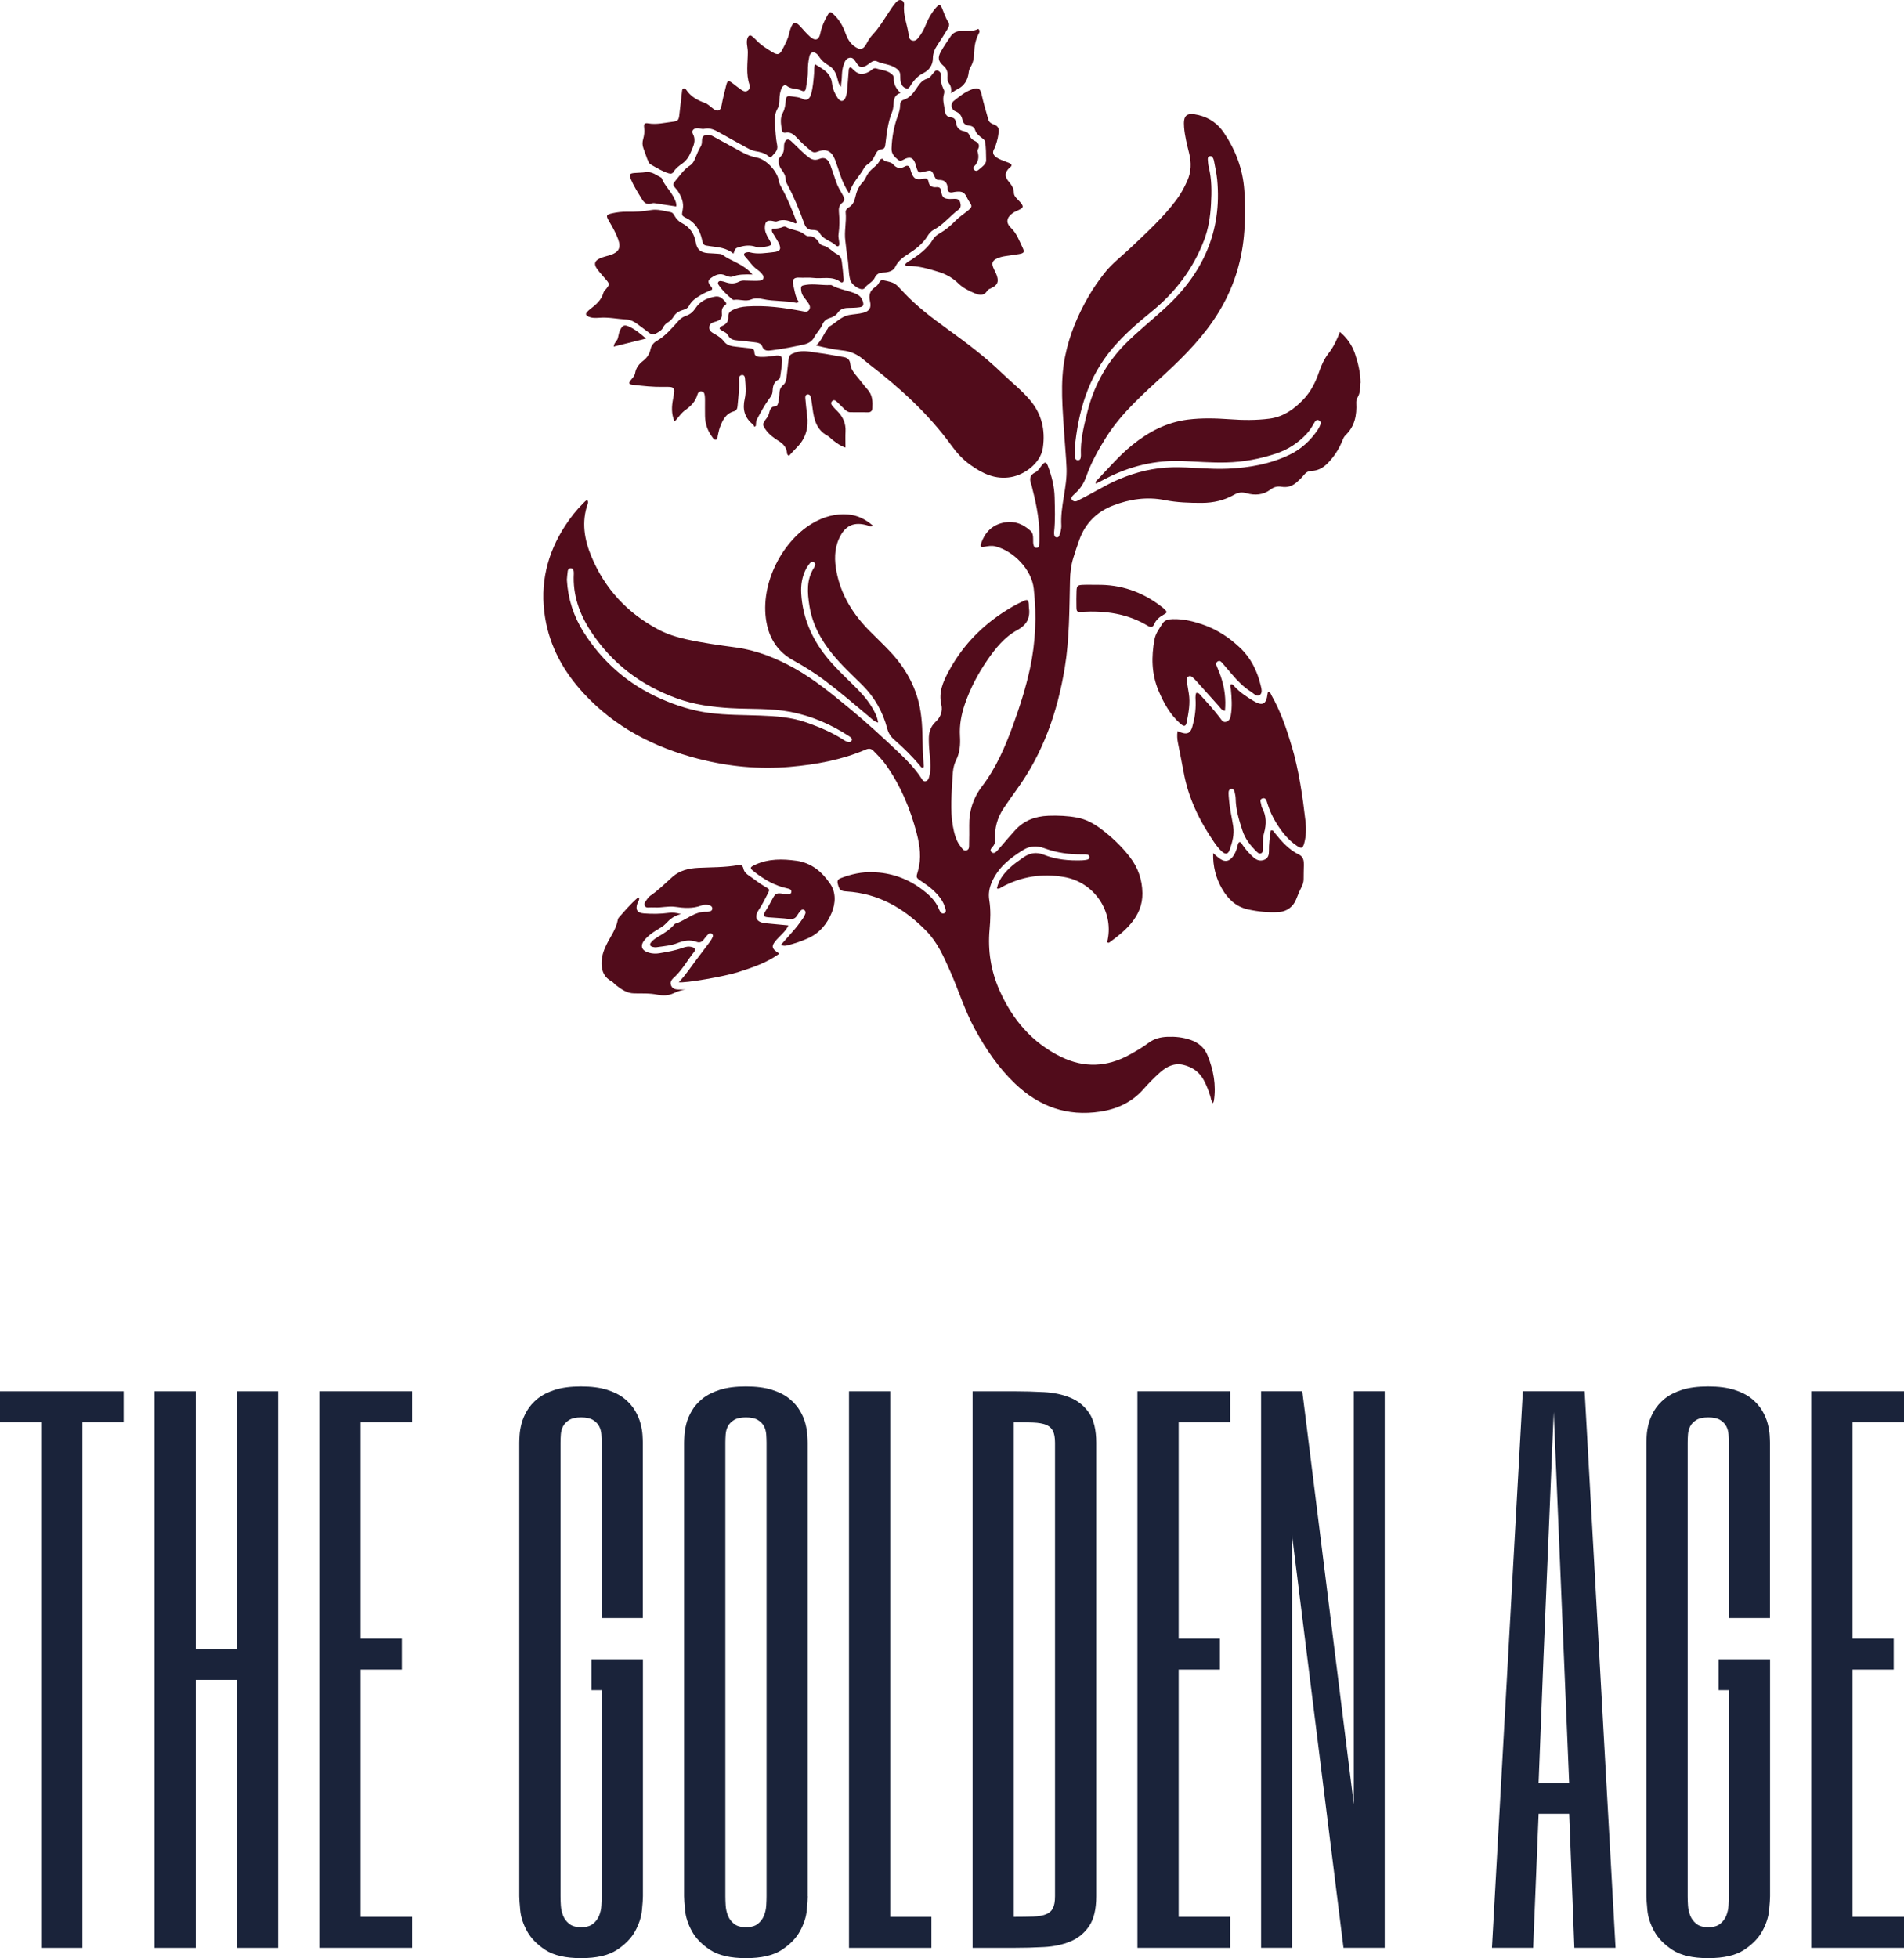 <?xml version="1.0" encoding="UTF-8"?>
<svg xmlns="http://www.w3.org/2000/svg" id="Livello_2" data-name="Livello 2" viewBox="0 0 780 801.89">
  <defs>
    <style>
      .cls-1 {
        fill: #1a233a;
      }

      .cls-1, .cls-2 {
        stroke-width: 0px;
      }

      .cls-2 {
        fill: #510c1b;
      }
    </style>
  </defs>
  <g id="Livello_1-2" data-name="Livello 1">
    <g>
      <g>
        <path class="cls-2" d="M366.05,42.71c.05-2.05.43-3.85,2.86-4.67-1.91-1.83-2.87-3.69-2.76-5.99.02-.49-.12-.96-.48-1.34-1.81-1.9-4.37-1.91-6.64-2.66-1.29-.42-1.93.73-2.82,1.22-2.98,1.65-4.81,1.35-7.16-1.27-.18-.2-.46-.32-.67-.45-.74.34-.66.98-.71,1.55-.19,2.24-.37,4.48-.53,6.72-.1,1.37-.19,2.75-.72,4.03-.76,1.85-2.1,1.99-3.24.31-1.22-1.8-2.08-3.84-2.32-5.98-.48-4.36-3.79-5.91-6.98-7.87-.47,1.39-.28,2.58-.38,3.74-.24,2.83-.45,5.67-1.2,8.41-.57,2.09-1.83,2.95-3.38,2.1-1.63-.9-3.29-.84-4.98-1.14-1.68-.31-1.9.46-2.02,1.6-.19,1.76-.32,3.52-1.2,5.1-1.25,2.23-.8,4.56-.47,6.88.12.84.53,1.56,1.54,1.36,2.15-.41,3.52.81,4.81,2.21,1.66,1.8,3.48,3.43,5.36,5,.99.83,1.69,1.05,3.07.51,3.48-1.36,5.73-.16,7.08,3.4.8,2.1,1.46,4.25,2.18,6.39.81,2.41,1.88,4.69,3.62,7.43,1.09-4.43,4.14-6.98,5.96-10.3.36-.66.95-1.3,1.58-1.71,1.39-.89,2.24-2.12,2.94-3.56.56-1.14,1.16-2.45,2.58-2.58,1.48-.14,1.59-.93,1.74-2.12.56-4.35.96-8.74,2.65-12.88.44-1.06.64-2.28.67-3.44Z"></path>
        <path class="cls-2" d="M358.38,113.67c.73-1.49,1.88-2.01,3.54-2.06,1.86-.06,3.98-.53,4.81-2.29,1.27-2.69,3.49-4.13,5.79-5.61,2.89-1.87,5.56-3.99,7.41-6.97.68-1.09,1.5-2.1,2.65-2.69,3.89-2.02,6.54-5.56,9.99-8.11,1.17-.86,1.12-1.91.76-3.13-.35-1.2-1.24-1.39-2.28-1.38-.68,0-1.37.09-2.05.06-2.35-.09-3.08-.65-3.41-3.07-.19-1.36-.66-1.9-2.04-1.77-1.51.13-2.85-.39-3.11-2.01-.28-1.74-1.14-1.61-2.49-1.37-2.8.48-3.71-.13-4.65-2.75-.17-.46-.29-.93-.43-1.4-.35-1.23-1.1-1.56-2.21-.93-1.81,1.03-3.39.72-4.71-.83-1.23-1.44-3.49-.71-4.54-2.41-.38.21-.76.29-.84.49-1,2.37-3.43,3.44-4.83,5.42-.84,1.19-1.31,2.69-2.3,3.73-1.7,1.79-2.57,3.88-3.07,6.21-.36,1.67-1.04,3.16-2.6,4.08-.81.48-1.44,1.17-1.34,2.12.41,3.9-.68,7.79-.12,11.69.32,2.23.44,4.48.84,6.69.56,3.08.38,6.25,1.16,9.3.42,1.67,3.44,3.93,5.05,3.75.27-.03.63-.15.76-.35,1.13-1.75,3.33-2.46,4.26-4.38Z"></path>
        <path class="cls-2" d="M296.18,133.33c-.5.25-1.13.39-1.42,1.25,1.05,1.21,2.81,1.33,3.5,2.75.82,1.66,2.29,1.95,3.91,2.09,2.24.19,4.48.46,6.71.72,1.28.15,2.87.35,3.31,1.57.8,2.25,2.41,1.94,4.03,1.74,4.47-.55,8.88-1.45,13.28-2.42,1.78-.39,3.25-1.42,3.97-2.78,1.01-1.92,2.65-3.39,3.46-5.38.57-1.39,1.58-2.2,2.97-2.62,1.34-.41,2.53-1.02,3.35-2.22.98-1.41,2.42-1.88,4.08-1.92,1.56-.04,3.14-.04,4.69-.26,1.63-.23,1.93-.9,1.44-2.45-.44-1.38-1.27-2.36-2.61-2.98-3.27-1.52-6.99-1.8-10.16-3.62-.16-.09-.39-.09-.58-.08-3.32.18-6.62-.6-9.95-.06-1.98.32-2.15.44-1.94,2.34.11,1.01.5,1.88,1.11,2.67.6.77,1.2,1.55,1.76,2.35.64.93,1.08,1.96.3,2.98-.72.95-1.76.61-2.72.43-7.48-1.4-14.96-2.46-22.63-1.93-2.1.14-3.94.5-5.83,1.44-1.38.68-1.94,1.44-1.85,2.89.1,1.65-.72,2.77-2.17,3.51Z"></path>
        <path class="cls-2" d="M318.95,66.28c.13,1.19.53,2.29,1.25,3.24.97,1.27,1.73,2.58,1.69,4.27-.01.54.31,1.12.58,1.63,2.78,5.18,5,10.6,6.99,16.12.6,1.66,1.6,2.64,3.43,2.62,1.13-.01,2.35.23,2.86,1.2,1.44,2.77,4.58,3.2,6.63,5.11.82.76,1.48.41,1.46-.72-.03-1.26-.51-2.56-.33-3.78.45-3.13.43-6.22.15-9.36-.11-1.25.15-2.62,1.26-3.46,1.42-1.06.94-2.2.28-3.34-.98-1.7-1.99-3.37-2.64-5.23-.84-2.4-1.6-4.83-2.49-7.21-.8-2.16-2.27-3.19-4.29-2.33-2.42,1.02-3.82-.01-5.48-1.4-2.18-1.83-4.1-3.92-6.19-5.83-1.26-1.16-2.34-.77-2.79.88-.13.46-.14.97-.14,1.46,0,1.52-.28,2.92-1.45,4.01-.61.58-.88,1.28-.79,2.12Z"></path>
        <path class="cls-2" d="M398.42,36.51c-2.93.96-5.3,2.94-7.67,4.81-1.51,1.19-1.1,3.58.66,4.28,1.66.66,2.51,1.78,2.86,3.41.3,1.41,1.06,2.23,2.56,2.39,1.11.12,2.22.55,2.57,1.68.5,1.65,1.7,2.55,2.96,3.51.46.35,1.04.8,1.14,1.3.51,2.56.4,5.21.48,7.78.04,1.58-1.87,2.86-3.24,3.99-.47.39-1.09.46-1.6-.05-.39-.39-.54-1-.2-1.33,1.86-1.8,2.28-3.88,1.5-6.3-.08-.24.07-.59.2-.84.96-1.75.11-2.74-1.41-3.48-.91-.44-1.64-1.1-2-2.06-.42-1.14-1.22-1.66-2.39-1.88-1.84-.34-2.95-1.48-3.17-3.37-.16-1.33-.72-2.17-2.17-2.3-1.51-.13-2.25-1.14-2.4-2.54-.26-2.31-1.12-4.58-.41-6.97.16-.54.23-1.26,0-1.73-1.01-1.97-1.51-3.99-1.27-6.22.08-.72-.44-1.28-1.09-1.61-.8-.4-1.29.12-1.75.65-.84.96-1.52,2.23-2.74,2.59-2.31.68-3.4,2.5-4.61,4.28-1.28,1.89-2.7,3.63-4.99,4.35-1.12.36-1.5,1.16-1.5,2.24,0,1.59-.48,3.07-1.02,4.55-1.55,4.25-2.33,8.63-2.49,13.18-.08,2.26,1.23,3.39,2.62,4.59,1.2,1.03,2.18-.11,3.22-.49,1.78-.65,2.8-.31,3.61,1.36.34.69.48,1.48.72,2.23.73,2.28.96,2.39,3.39,1.76,2.74-.71,2.89-.68,4.11,2.11.36.83.81,1.33,1.7,1.31,2.47-.07,3.58,1.17,3.6,3.57.01,1.27.76,1.71,1.95,1.52.48-.08.96-.2,1.45-.25,2.72-.27,3.55.23,4.73,2.78.2.44.46.85.73,1.25,1.24,1.79,1.22,2.22-.43,3.59-1.73,1.44-3.67,2.66-5.22,4.26-1.93,1.99-4,3.73-6.39,5.11-1.11.64-2.15,1.4-2.82,2.52-2.16,3.66-5.46,6.09-8.91,8.36-.92.61-2.05,1.04-2.57,2.09.43.47.83.44,1.21.43,4.38-.08,8.5,1.18,12.62,2.44,3.05.94,5.74,2.46,8.03,4.69,1.93,1.87,4.3,3.07,6.75,4.07,1.91.78,3.8,1.12,5.15-1.08.37-.6,1.08-.8,1.7-1.1,2.37-1.12,3.01-2.43,2.24-4.91-.37-1.2-1.07-2.31-1.54-3.48-.7-1.75-.31-2.78,1.35-3.61,1.15-.57,2.39-.87,3.65-1.06,1.84-.28,3.69-.5,5.52-.82,2.14-.38,2.4-.8,1.49-2.7-1.35-2.79-2.34-5.72-4.72-8.01-2.26-2.18-1.83-4.29.75-6.12.71-.5,1.55-.82,2.34-1.2,2.07-1,2.19-1.43.71-3.21-1-1.2-2.62-2.27-2.62-3.79,0-2.25-1.24-3.54-2.43-5.07-1.44-1.84-1.18-3.47.55-5.18.34-.33.86-.5.93-1.19-.36-.7-1.14-.91-1.85-1.18-1.55-.61-3.16-1.1-4.51-2.09-1.38-1.01-1.55-2.11-.65-3.55.47-.75,1.49-4.41,1.54-5.36.02-.39.12-.77.18-1.16.26-1.57-.31-2.67-1.85-3.22-1.03-.38-2.04-.85-2.37-2.01-.95-3.38-1.98-6.76-2.74-10.19-.55-2.51-1.22-3.15-3.73-2.33Z"></path>
        <path class="cls-2" d="M333.48,232.46c-3.17,4.91-2.74,10.31-1.89,15.65,1.17,7.43,4.64,13.84,9.35,19.65,3.78,4.66,8.22,8.66,12.43,12.89,4.96,4.99,8.28,10.89,10.07,17.64.5,1.9,1.43,3.37,2.88,4.63,3.7,3.21,7.18,6.64,10.36,10.38.4.47.69,1.26,1.57,1.05.07-.2.19-.39.18-.57-.35-4.48-.49-8.97-.57-13.47-.06-2.93-.28-5.87-.72-8.77-1.47-9.6-5.94-17.74-12.54-24.75-2.75-2.92-5.68-5.68-8.5-8.53-6.67-6.77-11.55-14.56-13.39-24-.91-4.67-1-9.36,1.07-13.82,2.46-5.32,6.13-6.92,11.73-5.24.56.17,1.14.84,2.01-.01-2.95-2.51-6.15-4.17-10-4.49-5.37-.45-10.25.95-14.84,3.69-12.89,7.68-22.02,26.17-18.41,41.77,1.44,6.22,4.88,11.02,10.51,14.15,4.45,2.48,8.79,5.12,12.87,8.19,6.5,4.88,12.66,10.18,18.88,15.4.88.74,1.67,1.61,3.22,2.01-.41-2.52-1.45-4.47-2.6-6.36-2.1-3.46-4.86-6.37-7.73-9.19-3.77-3.7-7.62-7.32-10.93-11.47-6.03-7.56-9.67-16.04-10.26-25.75-.21-3.49.31-6.84,1.88-9.98.43-.87,1.02-1.67,1.61-2.44.45-.58,1.1-.89,1.8-.39.57.41.48,1.01.23,1.59-.08.18-.15.37-.25.53Z"></path>
        <path class="cls-2" d="M386.45,26.91c1.36,1.16,1.82,2.45,1.7,4.11-.08,1.08-.08,2.16.61,3.1.77,1.06,1.12,2.25.81,4.1,1.21-.78,1.83-1.28,2.52-1.61,2.91-1.4,4.38-3.76,4.74-6.9.09-.79.33-1.53.75-2.21,1.11-1.81,1.45-3.8,1.5-5.89.07-2.66.53-5.24,1.77-7.65.29-.56.8-1.18-.07-2.14-2.21,1.21-4.76.77-7.27.89-1.66.08-3.07.71-4.01,2.09-1.42,2.1-2.88,4.2-4.11,6.42-1.31,2.38-1.04,3.89,1.06,5.69Z"></path>
        <path class="cls-2" d="M410.42,152.75c-6.92-6.68-14.58-12.43-22.35-18.04-6.27-4.52-12.44-9.18-17.75-14.85-.87-.93-1.74-1.85-2.64-2.76-1.62-1.64-3.86-1.88-5.9-2.34-1.44-.33-1.7,1.67-2.72,2.37-.24.17-.45.38-.69.54-2.04,1.39-2.53,3.29-1.99,5.62.64,2.76-.09,4.11-2.8,4.82-1.88.49-3.86.54-5.78.9-3.34.63-5.48,3.37-8.33,4.86-.21.11-.24.54-.42.76-1.64,2.06-2.35,4.71-4.7,6.85,2.12.48,3.72.9,5.34,1.2,1.82.34,3.66.66,5.5.85,3.23.32,6.03,1.57,8.47,3.67.74.64,1.5,1.26,2.27,1.86,12.69,9.76,24.46,20.42,33.91,33.48,2.12,2.93,4.58,5.61,7.55,7.75,5.04,3.63,10.32,6.24,16.88,5.07,5.62-1,12.07-5.8,12.96-11.97,1.06-7.39-.49-13.95-5.4-19.69-3.45-4.03-7.62-7.29-11.42-10.95Z"></path>
        <path class="cls-2" d="M281.36,89.42c3.48,1.77,5.29,4.76,6.15,8.39.62,2.64.53,2.63,3.4,3.01,3.28.43,6.64.65,9.56,3.05.8-2.32.83-2.21,2.56-2.72,2.22-.66,4.35-.83,6.59-.07,1.11.37,2.32.23,3.49.03,3.3-.56,3.38-.7,1.69-3.53-.87-1.45-1.56-2.92-1.45-4.67.14-2.19.78-2.75,2.94-2.46.67.09,1.45.42,2.01.19,2.73-1.09,5.16-.2,7.6.87.09.04.29-.18.56-.36-1.81-4.8-3.68-9.61-6.2-14.14-.53-.94-1.03-1.87-1.21-2.96-.62-3.92-5.08-8.74-8.93-9.49-2.15-.42-4.14-1.14-6.04-2.18-3.69-2.01-7.37-4.03-11.06-6.05-.86-.47-1.69-1.02-2.69-1.1-1.88-.16-2.77.64-2.77,2.56,0,.81-.11,1.57-.53,2.24-.95,1.5-1.53,3.16-2.23,4.78-.47,1.08-.99,2.22-1.99,2.85-2.7,1.73-4.4,4.36-6.4,6.73-.64.76-.72,1.34-.21,2.05.46.63,1.07,1.15,1.49,1.81,1.44,2.24,2.51,4.68,2.03,7.37-.46,2.64-.66,2.64,1.63,3.8Z"></path>
        <path class="cls-2" d="M308.41,173.77c.29.23.42.66.62.99.2-.12.4-.23.61-.35.12-.87,0-1.86.39-2.58,1.54-2.86,3.07-5.75,4.96-8.36.71-.97,1.37-1.73,1.47-2.97.16-1.94.24-3.92,2.39-5,.7-.35.79-1.32.9-2.09.22-1.55.46-3.1.59-4.66.25-2.96-.27-3.47-3.31-3.02-1.85.27-3.68.52-5.55.44-1.27-.05-2.4-.3-2.43-1.9-.02-1.35-.92-1.54-1.97-1.65-1.85-.19-3.69-.45-5.53-.63-1.89-.19-3.79-.54-4.96-2.15-.91-1.25-2.08-2-3.34-2.77-1.22-.74-2.83-1.33-2.69-3.14.13-1.74,1.77-1.92,3.02-2.35,1.49-.51,2.31-1.36,2.14-3.02-.14-1.42.02-2.74,1.4-3.6.51-.32.49-.83.12-1.26-1.11-1.26-2.25-2.56-4.18-2.25-3.28.53-6.2,1.86-8.08,4.68-.98,1.47-2.09,2.54-3.73,3.11-1.21.42-2.25,1.01-3.16,2.01-2.75,3-5.3,6.22-8.93,8.29-1.43.82-2.34,1.98-2.7,3.64-.4,1.88-1.46,3.4-2.98,4.58-1.67,1.29-2.92,2.83-3.29,5.01-.18,1.08-.95,1.9-1.64,2.74-1.2,1.47-1.03,1.86.89,2.09,4.08.48,8.15.92,12.28.84,4.93-.1,4.91.03,4,4.97-.55,2.96-.8,5.96.64,9.24,1.57-1.7,2.67-3.48,4.31-4.65,2.28-1.64,4.2-3.49,5-6.29.24-.85.79-1.68,1.9-1.41.92.22,1.06,1.07,1.16,1.85.07.58.08,1.17.08,1.76,0,2.15-.03,4.31.01,6.46.06,3.12,1,5.96,2.88,8.47.4.54.77,1.32,1.52,1.24.91-.1.66-1.04.82-1.66.27-1.04.42-2.12.78-3.13,1.08-3,2.35-5.88,5.82-6.84,1.32-.37,1.44-1.37,1.54-2.5.32-3.5.76-7,.58-10.53-.04-.79.14-1.69,1.1-1.83,1.06-.16,1.29.71,1.35,1.52.21,2.74.49,5.53-.12,8.19-.98,4.25-.12,7.72,3.31,10.48Z"></path>
        <path class="cls-2" d="M311.23,114.93c-1.45.16-2.93.03-4.39.03-1.36,0-2.79-.28-4.05.37-1.89.98-3.75.89-5.67.19-.55-.2-1.13-.34-1.7-.42-.49-.08-1,.01-1.24.54-.18.4.02.74.24,1.08,1.47,2.23,3.41,4.02,5.41,5.74.21.18.54.4.78.36,2.32-.41,4.7.79,6.97-.13,1.64-.67,3.23-.58,4.88-.21,4.59,1.02,9.35.57,13.94,1.58.14.03.34-.16.84-.41-1.51-2.1-1.68-4.65-2.3-7.07-.52-2.05.29-3.01,2.42-2.88,1.95.12,3.95-.13,5.82.11,3.68.48,7.64-.94,11.06,1.61.9.67,1.47-.09,1.38-1.06-.21-2.43-.44-4.87-.76-7.29-.16-1.18-.68-2.36-1.79-2.9-2.11-1.02-3.56-3.09-5.98-3.63-.53-.12-1.15-.52-1.42-.97-1.07-1.8-2.39-3-4.66-2.86-.5.03-1.09-.42-1.54-.78-2.21-1.79-5.2-1.59-7.55-3.02-.28-.17-.82-.14-1.14,0-1.43.66-2.98.74-4.45.79-.42,1.19.35,1.82.76,2.55.63,1.11,1.36,2.15,1.92,3.29,1.2,2.44.63,3.43-2.01,3.71-3.3.35-6.59.97-9.9.07-.36-.1-.78-.04-1.16.03-1.2.21-1.51.9-.66,1.79,1.68,1.76,2.94,3.92,5.01,5.32.72.49,1.38,1.11,1.93,1.79,1.07,1.32.65,2.51-1.01,2.7Z"></path>
        <path class="cls-2" d="M257.29,133.57c-1.57-.64-2.24-.24-3.08,1.25-.63,1.13-.8,2.4-1.08,3.62-.27,1.18-1.56,1.86-1.73,3.5,4.43-1.1,8.52-2.11,13.27-3.29-2.64-2.27-4.79-4.02-7.38-5.09Z"></path>
        <path class="cls-2" d="M319.12,180.67c1.83,1.16,3.13,2.63,3.3,4.9.03.38.11.78.82,1.07,1.01-1.09,2.08-2.3,3.22-3.44,3.66-3.66,4.85-8.08,4.19-13.12-.3-2.32-.53-4.66-.74-6.99-.06-.69.04-1.48.91-1.59.83-.1,1.23.59,1.37,1.27.28,1.44.48,2.89.67,4.34.58,4.57,1.56,8.9,6.14,11.34.84.45,1.48,1.28,2.26,1.86,1.54,1.15,3.08,2.34,5.1,2.98,0-2.37-.09-4.47.02-6.57.18-3.37-1.08-6.09-3.41-8.41-.49-.48-.99-.95-1.43-1.48-.61-.73-1.59-1.58-.7-2.52.93-.99,1.75,0,2.45.65.92.87,1.81,1.79,2.72,2.67.64.62,1.35,1.17,2.29,1.19,2.44.04,4.89.04,7.33.03,1.01,0,1.68-.5,1.74-1.58.15-2.77.12-5.45-1.93-7.72-1.7-1.88-3.16-3.98-4.81-5.91-1.18-1.37-2.11-2.85-2.31-4.65-.2-1.77-1.21-2.52-2.86-2.78-3.38-.53-6.72-1.27-10.11-1.67-3.16-.38-6.31-1.35-9.56-.17-2.1.76-2.5.97-2.77,3.19-.26,2.13-.47,4.27-.73,6.41-.16,1.37-.36,2.84-1.47,3.74-1.32,1.07-1.51,2.38-1.55,3.9-.03,1.07-.25,2.13-.44,3.19-.13.69-.42,1.51-1.15,1.55-1.94.11-2.27,1.49-2.64,2.94-.19.76-.56,1.45-1.06,2.08-1.71,2.19-1.72,2.63-.17,4.77,1.41,1.94,3.33,3.29,5.32,4.55Z"></path>
        <path class="cls-2" d="M483.59,296.38c1.51,1.32,2.21,1.17,2.59-.76.74-3.83,1.48-7.69.83-11.63-.28-1.74-.6-3.47-.86-5.21-.1-.7.02-1.39.73-1.77.6-.32,1.15-.09,1.61.31.51.45,1.01.93,1.47,1.43,3.14,3.49,6.25,7,9.4,10.47.62.68,1.03,1.67,2.46,1.85.23-2.39.19-4.68-.08-6.99-.46-3.82-1.6-7.44-3.15-10.95-.36-.82-.72-1.75.33-2.31.88-.46,1.43.25,1.95.85,1.27,1.49,2.54,2.97,3.81,4.46,2.3,2.68,4.73,5.24,7.75,7.11,1.1.68,2.31,2.24,3.57,1.44,1.35-.86.76-2.75.44-4.1-1.4-5.81-3.98-11.07-8.35-15.22-4.29-4.07-9.14-7.35-14.76-9.37-4.16-1.5-8.41-2.57-12.89-2.45-1.64.04-3.27.33-4.16,1.75-1.28,2.05-2.84,4.04-3.3,6.47-1.35,7.14-1.26,14.2,1.61,21.04,2.14,5.1,4.76,9.87,8.99,13.57Z"></path>
        <path class="cls-2" d="M529.08,305.33c-2.1-7.16-4.54-14.17-8.25-20.68-.3-.53-.37-1.38-1.34-1.37-.08.29-.18.56-.21.83-.51,4.33-2.07,5.15-5.75,2.95-2.77-1.66-5.47-3.44-7.71-5.83-.42-.45-.77-1.19-1.64-.95-.39.69,0,1.35.06,2.01.36,3.61.59,7.23-.05,10.82-.21,1.16-.75,2.31-2.12,2.53-1.18.19-1.66-.83-2.24-1.6-2.43-3.2-5.13-6.17-7.84-9.13-.49-.53-.89-1.33-1.97-1.13-.43,1.22-.24,2.49-.21,3.73.08,3.46-.42,6.84-1.38,10.15-.76,2.62-2.07,3.2-4.64,2.28-.35-.13-.7-.28-1.4-.55-.26,1.83-.12,3.28.15,4.71.77,4.04,1.62,8.06,2.35,12.1,1.9,10.51,6.43,19.87,12.42,28.6.95,1.38,1.94,2.71,3.18,3.84,1.52,1.38,2.63,1.25,3.3-.72,1.03-3.04,1.93-6.16,1.42-9.47-.59-3.77-1.47-7.49-1.76-11.31-.06-.78-.16-1.56-.15-2.34.02-.79.13-1.66,1.17-1.72.83-.05,1.18.64,1.33,1.32.19.86.38,1.73.4,2.6.07,4.57,1.39,8.89,2.79,13.16,1.08,3.31,3.19,6.04,5.67,8.46.54.53,1.14,1.22,2.03.78.74-.36.65-1.16.66-1.83.03-2.16-.11-4.35.48-6.43,1.02-3.62,1-7.08-.85-10.44-.14-.25-.22-.56-.24-.84-.09-1-1-2.39.34-2.87,1.57-.57,1.82,1.08,2.15,2.12.85,2.73,2.01,5.32,3.5,7.74,2.26,3.7,4.92,7.08,8.56,9.54,1.89,1.28,2.45.98,3.02-1.18.76-2.88.86-5.81.52-8.74-1.21-10.51-2.72-20.95-5.71-31.14Z"></path>
        <path class="cls-2" d="M557.36,156.88c-.02-4.17-.96-8.18-2.29-12.07-1.17-3.43-3.19-6.37-6.16-8.88-1.25,3.25-2.57,6.08-4.51,8.57-1.83,2.35-3.08,4.99-4.02,7.79-1.42,4.23-3.43,8.19-6.52,11.39-3.77,3.91-8.08,7.02-13.78,7.77-5.48.72-10.96.64-16.41.24-5.68-.41-11.3-.56-16.98.14-8.78,1.09-16.17,5.01-22.9,10.46-5.2,4.21-9.53,9.28-14.12,14.1-.36.38-.99.68-.75,1.69,1.25-.63,2.46-1.21,3.63-1.84,10.08-5.34,20.77-7.93,32.22-7.43,5.86.26,11.72.72,17.61.57,7.01-.17,13.81-1.44,20.44-3.66,4.84-1.62,8.97-4.31,12.45-8.04,1.35-1.45,2.35-3.12,3.32-4.83.36-.64.9-1.09,1.69-.73.74.35.91,1.04.65,1.74-.27.73-.62,1.44-1.05,2.09-2.96,4.38-6.7,7.9-11.49,10.22-7.98,3.87-16.52,5.35-25.29,5.77-7.64.37-15.25-.75-22.89-.57-7.53.18-14.7,1.92-21.64,4.83-5.62,2.36-10.73,5.67-16.17,8.35-.44.22-.85.51-1.31.66-.7.23-1.4.13-1.88-.46-.54-.67-.17-1.29.33-1.82.34-.36.69-.69,1.06-1.02,2.1-1.87,3.5-4.22,4.42-6.83,2.01-5.67,4.9-10.87,8.09-15.94,6.46-10.25,15.53-18.06,24.3-26.16,8.22-7.59,16-15.55,21.88-25.18,5.81-9.53,9.21-19.83,10.28-30.93.61-6.34.64-12.65.18-19.03-.63-8.68-3.56-16.38-8.36-23.48-2.5-3.71-5.93-6.16-10.35-7.22-4.92-1.17-6.38-.04-5.96,4.99.3,3.62,1.2,7.14,2.07,10.65.95,3.83.87,7.57-.74,11.21-1.23,2.78-2.67,5.44-4.51,7.89-5.43,7.26-12.11,13.31-18.63,19.51-3.61,3.44-7.63,6.42-10.76,10.38-2.37,3.01-4.55,6.15-6.47,9.44-4.5,7.74-7.94,15.94-9.71,24.76-2.17,10.8-.97,21.65-.3,32.48.27,4.39.73,8.77.9,13.18.31,7.97-2.6,15.63-2.14,23.6.04.77-.12,1.56-.27,2.33-.14.66-.38,1.31-.63,1.94-.15.38-.52.59-.94.58-.57,0-.92-.37-1.04-.87-.1-.46-.12-.97-.07-1.45.5-4.69.31-9.39.2-14.09-.1-4.45-1.19-8.72-2.76-12.86-.65-1.72-1.19-1.79-2.4-.35-.88,1.05-1.52,2.38-2.77,2.99-2.28,1.11-2.44,2.77-1.65,4.86.27.73.38,1.52.58,2.28,1.75,6.75,2.96,13.57,2.78,20.58-.02.78-.06,1.56-.18,2.33-.08.51-.46.86-1.02.87-.56.01-.9-.33-1.09-.81-.37-.94-.26-1.93-.28-2.9-.02-1.2-.09-2.36-1.05-3.25-3.32-3.06-7.16-4.38-11.62-3.26-4.47,1.12-7.21,4.16-8.66,8.4-.43,1.26-.05,1.64,1.28,1.38,1.55-.3,3.06-.58,4.64-.17,7.32,1.89,14.76,9.32,15.66,17.33,1.23,11,.78,21.92-1.55,32.7-1.72,7.94-4.2,15.68-6.99,23.33-3.23,8.87-6.91,17.41-12.73,25-3.5,4.57-5.28,10-5.17,15.91.05,2.54,0,5.09-.05,7.64-.02.95.15,2.16-.99,2.54-1.31.44-1.86-.78-2.51-1.6-1.43-1.8-2.17-3.9-2.7-6.12-1.55-6.48-1.14-13.04-.74-19.58.19-3.21.12-6.59,1.57-9.51,1.62-3.24,1.84-6.54,1.63-9.99-.27-4.57.58-8.93,2.07-13.25,2.19-6.34,5.28-12.2,9.06-17.71,3.35-4.89,7.11-9.57,12.31-12.4,4.14-2.25,5.43-5.16,4.79-9.45-.06-.38,0-.78-.04-1.17-.17-1.8-.54-2.06-2.23-1.28-3.21,1.48-6.24,3.26-9.17,5.24-9.1,6.15-16.32,14.01-21.5,23.68-2.23,4.17-4.11,8.44-2.93,13.44.65,2.76-.3,5.22-2.41,7.17-2.01,1.86-2.71,4.25-2.71,6.89,0,2.15.14,4.3.36,6.44.3,3.01.57,6.05-.2,9.05-.22.85-.57,1.77-1.61,1.88-.93.1-1.3-.74-1.72-1.39-2.54-3.88-5.75-7.17-9.1-10.34-6.54-6.19-13.15-12.3-20.12-18.02-7.27-5.96-14.49-11.98-22.76-16.57-7.51-4.16-15.37-7.32-23.94-8.48-6.79-.92-13.57-1.84-20.27-3.34-4.03-.9-7.97-2.13-11.61-4.08-12.53-6.71-21.71-16.54-27.21-29.7-2.95-7.06-4.19-14.26-1.54-21.73.15-.43.29-.94-.25-1.42-.66.13-1.08.7-1.55,1.17-2.81,2.76-5.22,5.84-7.37,9.12-7.55,11.53-10.54,24.11-8.31,37.78,1.95,11.97,7.63,22.13,15.76,30.96,12.82,13.91,28.95,22.21,47.04,26.85,12.3,3.15,24.82,4.41,37.55,3.29,10.7-.94,21.14-2.84,31.05-7.09,1.32-.57,2.23-.37,3.14.56,1.72,1.74,3.45,3.46,4.89,5.46,6.19,8.64,10.2,18.26,12.85,28.48,1.28,4.96,1.93,10,.51,15.09-.83,2.97-1.13,2.71,1.82,4.67,2.79,1.85,5.37,3.93,7.36,6.66,1.06,1.45,1.77,3.04,2.16,4.78.14.62-.09,1.17-.76,1.39-.52.17-.97-.04-1.3-.45-.24-.3-.46-.64-.59-1-1.45-3.85-4.4-6.4-7.58-8.73-5.78-4.23-12.3-6.42-19.42-6.69-4.65-.18-9.14.8-13.48,2.5-1.13.44-1.38,1.17-1.08,2.32.62,2.43,1.13,2.93,3.52,3.07,13.25.8,23.82,7.02,32.85,16.31,4.53,4.66,7.07,10.53,9.65,16.35,3.49,7.87,5.98,16.13,10.15,23.74,4.5,8.23,9.68,15.87,16.49,22.35,9.81,9.34,21.27,13.5,34.89,11.41,6.96-1.07,12.86-3.81,17.58-9.1,2.15-2.41,4.4-4.75,6.81-6.89,2.71-2.42,5.86-4.05,9.66-3.14,3.68.88,6.58,2.94,8.39,6.37,1.1,2.09,1.95,4.27,2.63,6.53.27.88.28,1.91,1.09,2.78.17-.45.31-.7.35-.96,1-6.47-.17-12.66-2.6-18.64-1.29-3.17-3.74-5.2-6.96-6.32-3.1-1.08-6.3-1.39-9.54-1.26-2.79.11-5.39.78-7.69,2.5-2.43,1.82-5.06,3.35-7.72,4.82-9.24,5.12-18.67,5.51-28.13.88-11.87-5.81-19.9-15.31-25.19-27.23-3.51-7.93-4.84-16.24-4.06-24.92.36-3.99.53-8.04-.12-12.01-.43-2.65.02-5.03,1.06-7.42,2.63-6.05,7.53-9.88,12.94-13.19,2.68-1.64,5.6-1.74,8.49-.67,5.13,1.9,10.42,2.61,15.85,2.52.58,0,1.18-.02,1.75.08.49.09.89.41.93.98.04.58-.3.97-.79,1.09-.75.18-1.54.29-2.31.31-5.33.17-10.58-.3-15.58-2.3-3.02-1.21-5.69-.78-8.31,1.06-2.01,1.41-4.06,2.78-5.81,4.48-2.37,2.3-4.42,4.86-5.09,8.27.96.32,1.46-.28,2.02-.58,8.05-4.35,16.54-5.66,25.57-4.09,12.06,2.09,20.24,13.79,17.77,25.74-.08.37-.29.75-.03,1.06.36.22.63.07.86-.09,3.17-2.32,6.27-4.73,8.78-7.76,2.95-3.56,4.7-7.55,4.63-12.36-.08-5.52-1.78-10.4-5.08-14.71-3.41-4.46-7.47-8.28-11.96-11.64-2.93-2.19-6.1-3.92-9.75-4.6-3.86-.72-7.77-.88-11.7-.74-5.43.2-10.15,1.95-13.81,6.11-.9,1.03-1.83,2.03-2.73,3.07-1.48,1.7-2.91,3.43-4.42,5.1-.59.64-1.41,1.37-2.29.67-.98-.79-.2-1.59.38-2.24.75-.85,1.09-1.73,1.02-2.92-.28-4.63.86-8.93,3.45-12.79,1.75-2.6,3.53-5.17,5.38-7.71,10.84-14.91,16.71-31.79,19.68-49.78,1.97-11.91,1.89-23.98,2.17-36.01.07-3.07.42-6.05,1.31-8.96.77-2.53,1.61-5.04,2.5-7.52,2.43-6.76,7.07-11.44,13.72-14.03,6.88-2.68,14.02-3.71,21.32-2.26,5.04,1,10.09,1.16,15.19,1.15,4.71-.02,9.14-1.02,13.22-3.36,1.64-.94,3.16-1.14,5.02-.61,3.43.98,6.86.75,9.8-1.46,1.46-1.1,2.85-1.47,4.62-1.16,2.36.41,4.47-.33,6.25-1.91,1.02-.91,2.01-1.87,2.87-2.94.86-1.08,1.83-1.64,3.23-1.68,2.57-.09,4.65-1.26,6.45-3.08,2.59-2.62,4.55-5.62,5.95-9.01.38-.91.69-1.83,1.43-2.53,3.79-3.6,4.64-8.19,4.39-13.14-.04-.83.09-1.56.5-2.25,1.11-1.85,1.18-3.88,1.17-5.96ZM440.25,183.8c1.43-15.18,5.43-29.37,15.61-41.28,4.74-5.54,10.2-10.28,15.82-14.83,9.72-7.88,17.01-17.46,21.53-29.17,1.86-4.82,2.61-9.83,2.9-14.91.29-5.08.33-10.18-.92-15.18-.24-.94-.31-1.93-.39-2.91-.06-.7,0-1.46.91-1.57.85-.11,1.15.58,1.42,1.23.07.18.13.37.16.56.46,2.6,1.09,5.18,1.34,7.8,2.04,21.31-5.95,38.58-21.47,52.75-5.35,4.88-11.03,9.38-16.14,14.52-7.94,7.99-13.05,17.54-15.7,28.42-1.37,5.6-2.78,11.22-2.51,17.07,0,.1,0,.2,0,.29-.09.87-.04,1.93-1.3,1.87-.97-.05-1.18-.93-1.22-1.74-.06-.97-.01-1.96-.01-2.93ZM348.89,303.29c-.26.5-.73.62-1.24.57-.92-.08-1.65-.6-2.38-1.07-4.55-2.93-9.5-4.98-14.59-6.81-6.28-2.27-12.8-2.71-19.34-2.95-6.84-.26-13.68-.17-20.5-1.04-7.07-.9-13.75-3.01-20.21-5.87-13.25-5.86-23.77-14.99-31.52-27.21-4.09-6.46-6.44-13.58-6.88-21.48.1-1.08.18-2.35.36-3.6.09-.61.5-1.12,1.17-1.13.84-.02,1.17.6,1.28,1.33.04.29.05.59.03.88-.48,8.76,2.33,16.61,7.06,23.77,8.58,13.01,20.4,21.95,35.04,27.28,7.17,2.61,14.55,3.6,22.12,4.04,8.19.47,16.44-.03,24.57,1.53,8.59,1.65,16.42,5.07,23.73,9.78.33.21.66.43.95.69.38.34.63.77.36,1.29Z"></path>
        <path class="cls-2" d="M476.66,251.74c1.57-.86,1.57-1.1.37-2.28-.42-.41-.89-.77-1.35-1.12-7.78-6-16.57-9.02-26.41-8.84-1.95,0-3.91-.08-5.86.02-1.99.1-2.33.48-2.4,2.52-.08,2.15-.08,4.3-.04,6.45.04,2.02.22,2.19,2.2,2.07,9.56-.55,18.72.7,27.09,5.75,1.09.66,1.97.73,2.57-.68.76-1.78,2.15-2.96,3.83-3.89Z"></path>
        <path class="cls-2" d="M532.17,349.99c-4.18-2.01-7.12-5.4-9.97-8.9-.39-.48-.61-1.31-1.65-.93-.39,2.76-.76,5.55-.71,8.39.02,1.42-.27,2.79-1.72,3.46-1.58.73-3.07.38-4.37-.71-1.8-1.52-3.35-3.27-4.69-5.22-.35-.51-.52-1.32-1.43-1.2-.6.62-.58,1.44-.81,2.18-.4,1.31-.89,2.59-1.73,3.7-1.55,2.03-3.24,2.34-5.33.92-.87-.59-1.63-1.33-2.78-2.3-.14,5.54,1.19,10.29,3.59,14.51,2.32,4.09,5.69,7.44,10.63,8.52,4.21.92,8.5,1.36,12.77,1.08,3.21-.21,5.82-2.2,6.98-5.11.68-1.69,1.36-3.41,2.19-5.02.57-1.1.9-2.17.9-3.32,0-1.94.05-3.86.1-5.8.04-1.61-.14-3.38-1.96-4.25Z"></path>
        <path class="cls-2" d="M319.63,383.27c1.15-1.19,2.41-2.28,3.34-4.29-3.36-.32-6.35-.58-9.34-.89-3.79-.39-4.84-2.42-2.76-5.54,1.36-2.05,2.45-4.23,3.56-6.4.96-1.87.98-1.94-.76-2.89-2.42-1.32-4.51-3.11-6.79-4.62-1.07-.71-2.04-1.58-2.32-2.91-.25-1.2-.94-1.67-2.1-1.46-5.42.99-10.91.86-16.37,1.13-3.86.19-7.61,1.02-10.61,3.7-2.98,2.68-5.81,5.53-9.15,7.78-.4.27-.74.66-1.01,1.06-.63.95-1.75,1.91-1.1,3.11.52.96,1.78.45,2.72.55.39.04.78-.02,1.17,0,2.84.22,5.65-.66,8.48-.24,3.6.53,7.16.79,10.68-.51,1-.37,2.11-.46,3.19-.17.7.19,1.32.54,1.35,1.34.02.84-.61,1.15-1.34,1.28-.29.05-.59.1-.88.08-5.05-.29-8.55,3.55-12.98,4.9-.17.05-.31.23-.44.38-1.9,2.18-4.34,3.63-6.78,5.09-1.01.61-1.97,1.29-2.7,2.23-.67.85-.37,1.49.58,1.77.55.16,1.17.23,1.73.15,2.9-.42,5.86-.63,8.61-1.72,2.55-1,5.1-1.44,7.72-.47,1.51.56,2.39-.1,3.2-1.25.5-.71,1.09-1.37,1.72-1.98.37-.36.92-.38,1.36-.08.45.31.6.81.37,1.29-.33.7-.7,1.4-1.17,2.02-1.81,2.43-3.66,4.83-5.49,7.25-2.34,3.09-4.44,6.35-7.25,9.29,2.69.42,18.69-2.35,24.38-4.17,5.84-1.87,11.66-3.81,16.82-7.54-3.3-2.05-3.46-3.11-1.08-5.77.46-.51.95-.99,1.42-1.48Z"></path>
        <path class="cls-2" d="M262.92,81.5c.97,1.57,2.11,2.51,4.09,1.79.74-.27,1.54-.02,2.32.1,2.49.4,4.99.76,7.67,1.16.22-1.28-.27-2.08-.59-2.86-1.34-3.24-4.17-5.58-5.43-8.88-2.06-1.02-3.87-2.68-6.47-2.3-1.54.23-3.11.2-4.66.34-1.9.17-2.21.65-1.45,2.46,1.21,2.89,2.9,5.52,4.54,8.18Z"></path>
        <path class="cls-2" d="M240.9,129.59c1.48.7,3.06.67,4.61.54,3.74-.31,7.4.52,11.11.72,1.69.09,3.19.86,4.54,1.9,1.55,1.19,3.18,2.29,4.71,3.5.97.77,1.91.89,2.97.26,1.09-.65,2.26-1.21,2.83-2.45.43-.93,1.14-1.57,2-2.09.94-.57,1.69-1.33,2.25-2.27.79-1.33,1.96-2.14,3.42-2.61,1.12-.36,2.36-.7,2.92-1.82,1.07-2.14,2.93-3.28,4.88-4.47,1.49-.91,3.13-1.49,4.58-2.2.14-1.04-.62-1.36-.96-1.92-.82-1.34-.68-2.01.65-2.93,1.76-1.21,3.55-1.99,5.75-.97.86.4,2.06.82,2.82.52,2.52-.99,5.11-.97,8.27-.88-3.6-4.34-8.57-5.33-12.38-8.12-.43-.32-1.12-.33-1.7-.38-1.36-.12-2.73-.16-4.1-.25-2.98-.21-4.54-1.42-5.03-4.37-.61-3.66-2.47-6.27-5.74-7.96-1.24-.64-2.19-1.63-2.9-2.84-.4-.67-.74-1.42-1.62-1.59-2.69-.49-5.4-1.38-8.12-.89-3.31.6-6.6.76-9.93.7-1.97-.03-3.9.19-5.82.61-2.61.57-2.78.93-1.39,3.28,1.39,2.36,2.75,4.76,3.69,7.34,1.27,3.51.31,5.36-3.21,6.5-1.39.45-2.86.73-4.19,1.33-2.29,1.04-2.65,2.38-1.17,4.41,1.15,1.58,2.51,2.99,3.77,4.49,1.3,1.55,1.29,1.93.01,3.51-.43.53-1.03,1.03-1.19,1.64-.84,3.05-3.05,4.93-5.41,6.73-.47.35-.9.75-1.3,1.18-.7.76-.56,1.39.39,1.84Z"></path>
        <path class="cls-2" d="M326.21,352.49c-5.73-.8-11.3-.85-16.68,1.57-2.48,1.11-2.49,1.45-.46,3.02,4.07,3.15,8.43,5.69,13.54,6.76.19.04.38.08.57.14.6.19,1.08.53,1.01,1.24-.09.88-.77,1.09-1.49,1.06-.68-.02-1.35-.19-2.03-.3-2.47-.37-3.03-.13-4.22,2.12-.91,1.73-1.84,3.45-2.91,5.09-1.16,1.79-.87,2.3,1.33,2.48,2.83.24,5.67.31,8.48.68,1.63.21,2.61-.34,3.36-1.68.33-.59.77-1.14,1.21-1.66.41-.48.98-.73,1.56-.35.56.37.63,1,.41,1.58-.24.63-.54,1.26-.94,1.82-1.02,1.43-2.03,2.88-3.17,4.22-1.87,2.22-3.83,4.35-5.88,6.67,1.08.54,1.94.38,2.76.17,2.94-.75,5.81-1.7,8.58-2.98,4.63-2.14,7.62-5.84,9.48-10.37,1.62-3.94,1.8-8.28-.65-11.87-3.3-4.85-7.62-8.55-13.88-9.42Z"></path>
        <path class="cls-2" d="M274.9,403.53c-.72-1.83.87-2.85,1.94-3.92,2.92-2.93,4.93-6.56,7.48-9.77.77-.97.46-1.59-.65-1.94-1.38-.45-2.7-.23-4.01.26-3.04,1.12-6.23,1.63-9.41,2.19-1.46.26-2.92.22-4.36-.18-3.16-.88-3.82-2.95-1.7-5.41,1.36-1.57,3.02-2.76,4.78-3.85,1.33-.82,2.78-1.58,3.82-2.7,1.59-1.71,3.26-3.2,6.2-3.88-2.11-.59-3.5-.71-5-.51-3.4.47-6.83.5-10.25.23-2.7-.22-3.47-1.52-2.67-3.94.27-.8.93-1.49.76-2.42-.23-.02-.48-.12-.58-.03-2.89,2.48-5.34,5.39-7.85,8.24-.18.21-.27.53-.32.81-.66,3.83-3.06,6.91-4.7,10.28-1.25,2.57-1.99,4.97-1.94,7.78.06,3.2,1.3,5.58,4.11,7.12.71.39,1.15,1.06,1.75,1.52,2.22,1.68,4.43,3.35,7.47,3.4,3.21.06,6.41-.13,9.62.55,2.05.43,4.3.41,6.35-.52,1.66-.75,3.34-1.45,5.19-1.61-.58,0-1.16,0-1.74,0-1.66-.02-3.54.21-4.3-1.72Z"></path>
        <path class="cls-2" d="M265.31,65.39c.27.73.53,1.55,1.24,1.95,2.38,1.34,4.7,2.83,7.35,3.64.84.26,1.56.19,2.04-.62.88-1.48,2.26-2.45,3.6-3.41,1.66-1.2,2.7-2.78,3.46-4.63.99-2.41,2.32-4.64.85-7.45-.72-1.37.3-2.37,1.98-2.35.87.01,1.8.44,2.61.26,2.44-.56,4.38.44,6.37,1.57,3.66,2.07,7.36,4.09,11.05,6.11,1.11.61,2.24,1.21,3.52,1.43,1.93.34,3.86.7,5.41,2.07.36.32.94.65,1.31.18,1.09-1.39,2.76-2.37,2.27-4.72-.57-2.76-.68-5.63-.91-8.46-.18-2.26-.09-4.48,1.1-6.55.7-1.21.72-2.63.76-4,.04-1.38.26-2.73.75-4.02.38-1.03,1.38-1.96,2.21-1.26,1.72,1.47,3.91.97,5.73,1.84,1.49.71,1.93.49,2.18-1.07.37-2.32.8-4.63.77-7-.03-1.97.19-3.92.62-5.83.39-1.72,1.72-2.1,3.06-.98.3.25.56.56.76.89.99,1.63,2.34,2.85,4,3.79,1.8,1.01,2.79,2.67,3.43,4.6.46,1.38.51,2.89,1.68,4.21.04-.48.03-.96.11-1.43.41-2.41.09-4.92.89-7.26.46-1.36.87-2.99,2.61-3.23,1.54-.21,2.07,1.23,2.81,2.24.06.08.1.17.16.25,1.11,1.47,1.85,1.7,3.48.89.78-.39,1.46-.98,2.18-1.48.76-.54,1.63-.85,2.49-.43,2.35,1.15,5.05,1.11,7.39,2.54,1.48.91,2.18,1.72,2.17,3.36,0,.97.02,1.98.28,2.9.3,1.07,1.09,1.96,2.15,2.25,1.24.34,1.58-.92,2.1-1.67,1.34-1.96,2.84-3.53,5.1-4.65,2.17-1.08,3.7-3.17,3.73-5.91.02-2.03.71-3.81,1.83-5.48,1.36-2.03,2.68-4.1,3.94-6.19.6-.99,1.33-2.08.53-3.27-1.16-1.73-1.72-3.72-2.53-5.61-.71-1.66-1.21-1.69-2.48-.26-1.77,2-3.08,4.29-4.08,6.76-.77,1.92-1.71,3.74-2.99,5.37-.67.86-1.47,1.69-2.71,1.33-1.13-.32-1.29-1.38-1.42-2.36-.54-4.06-2.31-7.92-1.88-12.13.08-.78-.14-1.62-1-1.96-.98-.39-1.7.16-2.32.83-1.26,1.38-2.22,2.97-3.25,4.52-1.89,2.85-3.64,5.81-5.99,8.33-1.08,1.16-1.99,2.39-2.71,3.81-1.4,2.79-2.81,3.07-5.28,1.19-1.79-1.37-2.77-3.27-3.5-5.32-1.04-2.91-2.57-5.49-4.82-7.62-1.24-1.18-1.59-1.15-2.44.27-1.4,2.37-2.47,4.85-3.02,7.59-.55,2.7-2.11,3.13-4.18,1.29-1.38-1.23-2.61-2.65-3.85-4.03-2.13-2.38-3.12-2.22-4.17.77-.2.55-.4,1.11-.51,1.69-.47,2.45-1.67,4.59-2.79,6.77-1.09,2.13-1.97,2.41-3.96,1.21-2.43-1.46-4.85-2.96-6.82-5.06-.53-.57-1.12-1.1-1.73-1.58-.71-.55-1.28-.29-1.66.46-.46.91-.46,1.89-.37,2.87.1,1.07.36,2.14.35,3.21-.02,4.47-.83,8.96.69,13.37.27.8.14,1.8-.71,2.38-.99.67-1.91.16-2.72-.38-1.13-.76-2.19-1.65-3.28-2.47-1.98-1.49-2.31-1.41-2.89.9-.67,2.66-1.35,5.31-1.84,8.01-.42,2.33-1.61,2.72-3.51,1.3-1.1-.82-2.07-1.86-3.37-2.33-3.02-1.07-5.72-2.54-7.55-5.29-.26-.39-.67-.78-1.23-.55-.54.22-.5.79-.56,1.26-.36,3.11-.74,6.22-1.07,9.33-.24,2.3-.52,2.72-2.78,2.99-3.29.39-6.53,1.24-9.91.66-1.58-.27-1.95.19-1.73,1.82.21,1.61,0,3.13-.42,4.64-.36,1.27-.36,2.49.11,3.74.59,1.56,1.1,3.14,1.68,4.7Z"></path>
      </g>
      <g>
        <path class="cls-1" d="M50.64,569.77v12.66h-16.88v215.25h-16.88v-215.25H0v-12.66h50.64Z"></path>
        <path class="cls-1" d="M80.19,675.28h16.88v-105.51h16.88v227.91h-16.88v-109.73h-16.88v109.73h-16.88v-227.91h16.88v105.51Z"></path>
        <path class="cls-1" d="M168.82,582.43h-21.1v88.63h16.88v12.66h-16.88v101.29h21.1v12.66h-37.98v-227.91h37.98v12.66Z"></path>
        <path class="cls-1" d="M263.38,662.62h-16.88v-71.75c0-1.05-.05-2.2-.13-3.43-.09-1.23-.4-2.35-.92-3.36-.53-1.01-1.36-1.87-2.51-2.57-1.15-.7-2.77-1.06-4.88-1.06s-3.74.35-4.88,1.06c-1.14.7-1.98,1.56-2.51,2.57-.53,1.01-.84,2.13-.92,3.36-.09,1.23-.13,2.37-.13,3.43v185.7c0,1.06.04,2.31.13,3.76.09,1.45.4,2.84.92,4.16.53,1.32,1.36,2.44,2.51,3.36,1.14.92,2.77,1.38,4.88,1.38s3.74-.46,4.88-1.38c1.14-.92,1.98-2.04,2.51-3.36.53-1.32.84-2.7.92-4.16.09-1.45.13-2.7.13-3.76v-84.41h-4.22v-12.66h21.1v97.07c0,1.06-.13,2.97-.4,5.74-.26,2.77-1.19,5.6-2.77,8.51-1.58,2.9-4.09,5.47-7.52,7.72-3.43,2.24-8.31,3.36-14.64,3.36s-11.21-1.12-14.64-3.36c-3.43-2.24-5.93-4.81-7.52-7.72s-2.51-5.74-2.77-8.51c-.26-2.77-.4-4.68-.4-5.74v-185.7c0-.7.04-1.76.13-3.17.09-1.41.35-2.97.79-4.68.44-1.71,1.19-3.47,2.24-5.28,1.05-1.8,2.51-3.45,4.35-4.95,1.85-1.49,4.22-2.7,7.12-3.63,2.9-.92,6.46-1.38,10.68-1.38s7.78.46,10.68,1.38c2.9.92,5.28,2.13,7.12,3.63,1.85,1.5,3.3,3.14,4.35,4.95,1.06,1.8,1.8,3.56,2.24,5.28.44,1.71.7,3.28.79,4.68.09,1.41.13,2.46.13,3.17v71.75Z"></path>
        <path class="cls-1" d="M330.91,776.57c0,1.06-.13,2.97-.4,5.74-.26,2.77-1.19,5.6-2.77,8.51-1.58,2.9-4.09,5.47-7.52,7.72-3.43,2.24-8.31,3.36-14.64,3.36s-11.21-1.12-14.64-3.36c-3.43-2.24-5.93-4.81-7.52-7.72-1.58-2.9-2.51-5.74-2.77-8.51-.26-2.77-.4-4.68-.4-5.74v-185.7c0-.7.04-1.76.13-3.17.09-1.41.35-2.97.79-4.68.44-1.71,1.19-3.47,2.24-5.28,1.05-1.8,2.51-3.45,4.35-4.95,1.85-1.49,4.22-2.7,7.12-3.63,2.9-.92,6.46-1.38,10.68-1.38s7.78.46,10.68,1.38c2.9.92,5.28,2.13,7.12,3.63,1.85,1.5,3.3,3.14,4.35,4.95,1.06,1.8,1.8,3.56,2.24,5.28.44,1.71.7,3.28.79,4.68.09,1.41.13,2.46.13,3.17v185.7ZM297.15,776.57c0,1.06.04,2.31.13,3.76.09,1.45.4,2.84.92,4.16.53,1.32,1.36,2.44,2.51,3.36,1.14.92,2.77,1.38,4.88,1.38s3.74-.46,4.88-1.38c1.14-.92,1.98-2.04,2.51-3.36.53-1.32.84-2.7.92-4.16.09-1.45.13-2.7.13-3.76v-185.7c0-1.05-.05-2.2-.13-3.43-.09-1.23-.4-2.35-.92-3.36-.53-1.01-1.36-1.87-2.51-2.57-1.15-.7-2.77-1.06-4.88-1.06s-3.74.35-4.88,1.06c-1.14.7-1.98,1.56-2.51,2.57-.53,1.01-.84,2.13-.92,3.36-.09,1.23-.13,2.37-.13,3.43v185.7Z"></path>
        <path class="cls-1" d="M364.68,569.77v215.25h16.88v12.66h-33.76v-227.91h16.88Z"></path>
        <path class="cls-1" d="M449.09,776.57c0,5.28-.97,9.34-2.9,12.2-1.94,2.86-4.48,4.95-7.65,6.27-3.17,1.32-6.77,2.09-10.82,2.31-4.04.22-8.18.33-12.4.33h-16.88v-227.91h16.88c4.22,0,8.35.11,12.4.33,4.04.22,7.65.99,10.82,2.31,3.17,1.32,5.71,3.41,7.65,6.26,1.93,2.86,2.9,6.92,2.9,12.2v185.7ZM432.2,590.87c0-2.11-.28-3.74-.86-4.88-.57-1.14-1.52-1.98-2.83-2.51-1.32-.53-3.06-.83-5.21-.92-2.16-.09-4.82-.13-7.98-.13v202.58c3.16,0,5.82-.04,7.98-.13,2.15-.09,3.89-.4,5.21-.92,1.32-.53,2.26-1.36,2.83-2.51.57-1.14.86-2.77.86-4.88v-185.7Z"></path>
        <path class="cls-1" d="M503.95,582.43h-21.1v88.63h16.88v12.66h-16.88v101.29h21.1v12.66h-37.98v-227.91h37.98v12.66Z"></path>
        <path class="cls-1" d="M567.26,797.67h-16.88l-21.1-169.15v169.15h-12.66v-227.91h16.88l21.1,169.15v-169.15h12.66v227.91Z"></path>
        <path class="cls-1" d="M661.83,797.67h-16.88l-2.11-54.87h-12.53l-2.24,54.87h-16.88l12.66-227.91h25.32l12.66,227.91ZM640.72,679.5l-4.22-101.29-4.22,101.29-1.98,50.65h12.53l-2.11-50.65Z"></path>
        <path class="cls-1" d="M725.13,662.62h-16.88v-71.75c0-1.05-.05-2.2-.13-3.43-.09-1.23-.4-2.35-.92-3.36-.53-1.01-1.37-1.87-2.51-2.57-1.14-.7-2.77-1.06-4.88-1.06s-3.74.35-4.88,1.06c-1.15.7-1.98,1.56-2.51,2.57-.53,1.01-.84,2.13-.92,3.36-.09,1.23-.13,2.37-.13,3.43v185.7c0,1.06.04,2.31.13,3.76.09,1.45.4,2.84.92,4.16.53,1.32,1.36,2.44,2.51,3.36,1.14.92,2.77,1.38,4.88,1.38s3.74-.46,4.88-1.38c1.14-.92,1.98-2.04,2.51-3.36.53-1.32.83-2.7.92-4.16.09-1.45.13-2.7.13-3.76v-84.41h-4.22v-12.66h21.1v97.07c0,1.06-.13,2.97-.4,5.74-.26,2.77-1.19,5.6-2.77,8.51-1.58,2.9-4.09,5.47-7.52,7.72-3.43,2.24-8.31,3.36-14.64,3.36s-11.21-1.12-14.64-3.36c-3.43-2.24-5.93-4.81-7.52-7.72s-2.51-5.74-2.77-8.51c-.26-2.77-.4-4.68-.4-5.74v-185.7c0-.7.04-1.76.13-3.17.09-1.41.35-2.97.79-4.68.44-1.71,1.19-3.47,2.24-5.28,1.06-1.8,2.51-3.45,4.35-4.95,1.85-1.49,4.22-2.7,7.12-3.63,2.9-.92,6.46-1.38,10.68-1.38s7.78.46,10.68,1.38c2.9.92,5.28,2.13,7.12,3.63,1.85,1.5,3.3,3.14,4.35,4.95,1.05,1.8,1.8,3.56,2.24,5.28.44,1.71.7,3.28.79,4.68.09,1.41.13,2.46.13,3.17v71.75Z"></path>
        <path class="cls-1" d="M780,582.43h-21.1v88.63h16.88v12.66h-16.88v101.29h21.1v12.66h-37.98v-227.91h37.98v12.66Z"></path>
      </g>
    </g>
  </g>
</svg>
